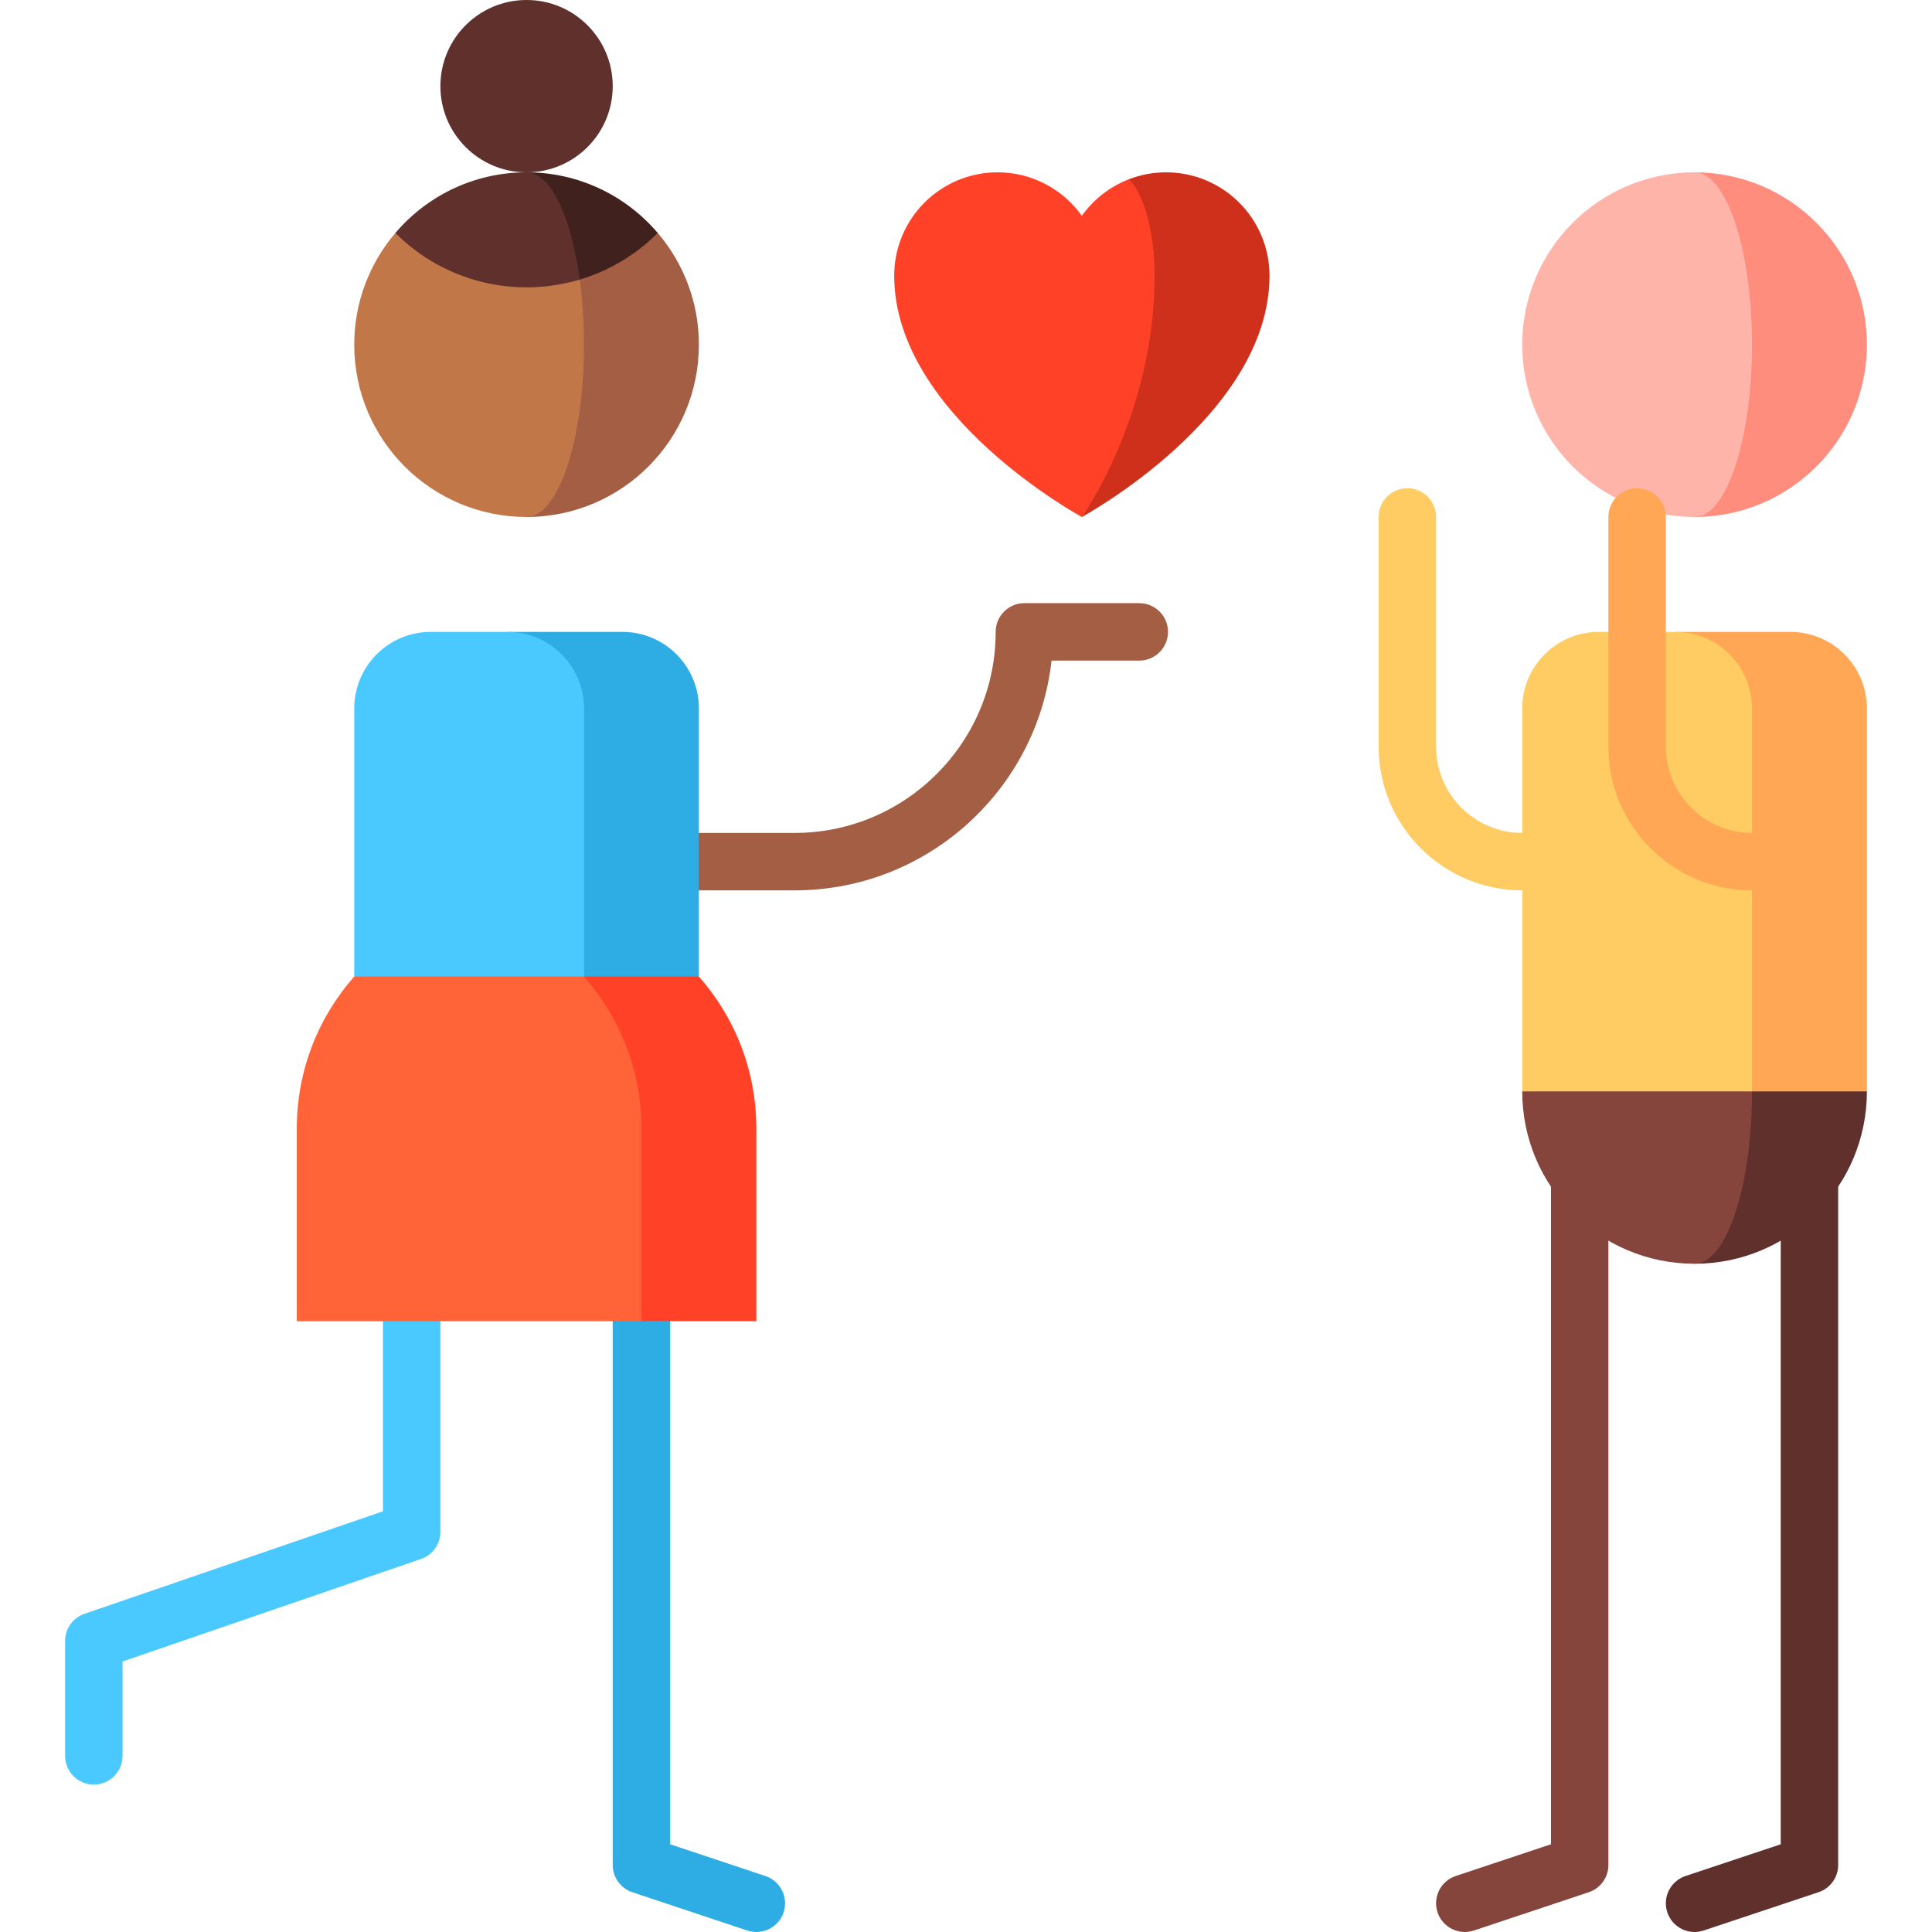 <?xml version="1.0" encoding="UTF-8"?> <!-- Generator: Adobe Illustrator 19.0.0, SVG Export Plug-In . SVG Version: 6.00 Build 0) --> <svg xmlns="http://www.w3.org/2000/svg" xmlns:xlink="http://www.w3.org/1999/xlink" version="1.1" id="Capa_1" x="0px" y="0px" viewBox="0 0 512 512" style="enable-background:new 0 0 512 512;" xml:space="preserve"> <path style="fill:#60312C;" d="M471.913,279.086v209.665l-25.242,8.414c-3.987,1.329-6.139,5.641-4.814,9.627 c1.329,3.988,5.641,6.144,9.628,4.815l30.446-10.149c3.109-1.036,5.204-3.946,5.204-7.221V279.086H471.913z"></path> <path style="fill:#FFCB63;" d="M403.409,220.733c-12.59,0-22.834-10.244-22.834-22.834v-60.892c0-4.205-3.407-7.611-7.612-7.611 c-4.205,0-7.611,3.407-7.611,7.611v60.892c0,20.985,17.072,38.057,38.057,38.057h40.595v-15.223H403.409z"></path> <path style="fill:#49C9FF;" d="M101.487,279.086v121.425l-79.095,27.166c-3.075,1.056-5.139,3.949-5.139,7.199v30.446 c0,4.205,3.408,7.612,7.611,7.612s7.611-3.407,7.611-7.612V440.31l79.095-27.166c3.075-1.056,5.139-3.949,5.139-7.199V279.086 H101.487z"></path> <path style="fill:#2DADE3;" d="M202.843,497.166l-25.242-8.414V279.086h-15.223v215.152c0,3.276,2.096,6.185,5.204,7.221 l30.446,10.149c3.988,1.329,8.3-0.826,9.628-4.815C208.982,502.805,206.831,498.494,202.843,497.166z"></path> <path style="fill:#85453D;" d="M411.021,279.086v209.665l-25.242,8.414c-3.987,1.329-6.139,5.641-4.814,9.627 c1.329,3.988,5.641,6.144,9.628,4.815l30.446-10.149c3.109-1.036,5.204-3.946,5.204-7.221V279.086H411.021z"></path> <path style="fill:#60312C;" d="M449.078,258.791v76.115c25.222,0,45.669-20.447,45.669-45.669L449.078,258.791z"></path> <path style="fill:#85453D;" d="M464.301,289.237l-15.223-30.446l-45.669,30.446c0,25.222,20.447,45.669,45.669,45.669 C457.485,334.906,464.301,314.459,464.301,289.237z"></path> <path style="fill:#FFA754;" d="M474.45,167.453h-30.446l20.297,121.784h30.446V187.75C494.747,176.54,485.66,167.453,474.45,167.453 z"></path> <path style="fill:#FFCB63;" d="M444.004,167.453h-20.297c-11.21,0-20.297,9.087-20.297,20.297v101.487h60.892V187.75 C464.301,176.54,455.214,167.453,444.004,167.453z"></path> <path style="fill:#FF8D7E;" d="M449.078,45.669v91.338c25.222,0,45.669-20.447,45.669-45.669S474.301,45.669,449.078,45.669z"></path> <path style="fill:#FFB4A9;" d="M464.301,91.338c0-25.222-6.816-45.669-15.223-45.669c-25.222,0-45.669,20.447-45.669,45.669 s20.447,45.669,45.669,45.669C457.485,137.007,464.301,116.56,464.301,91.338z"></path> <path style="fill:#A45E43;" d="M301.923,159.841h-30.446c-4.205,0-7.612,3.407-7.612,7.611c0,29.378-23.902,53.28-53.28,53.28 h-71.041v15.223h71.041c35.201,0,64.285-26.689,68.083-60.892h23.255c4.205,0,7.611-3.407,7.611-7.611 C309.534,163.248,306.127,159.841,301.923,159.841z"></path> <path style="fill:#CF301B;" d="M309.027,45.669c-3.474,0-6.796,0.648-9.853,1.829L286.7,137.007c0,0,49.728-26.919,49.728-63.937 C336.428,57.937,324.16,45.669,309.027,45.669z"></path> <path style="fill:#FF4128;" d="M299.173,47.498c-5.051,1.951-9.379,5.353-12.474,9.698c-4.968-6.974-13.113-11.527-22.327-11.527 c-15.134,0-27.401,12.268-27.401,27.401c0,37.017,49.728,63.937,49.728,63.937s19.282-26.919,19.282-63.937 C305.982,61.408,303.156,51.453,299.173,47.498z"></path> <circle style="fill:#60312C;" cx="139.544" cy="22.834" r="22.834"></circle> <path style="fill:#A45E43;" d="M174.308,61.739c0.01-0.01-34.764-0.005-34.764-0.005v75.273c25.219,0,45.669-20.45,45.669-45.669 C185.213,80.053,181.108,69.706,174.308,61.739z"></path> <path style="fill:#C27749;" d="M153.641,74.095L104.78,61.739c-6.8,7.967-10.905,18.313-10.905,29.599 c0,25.219,20.45,45.669,45.669,45.669c8.403,0,15.223-20.45,15.223-45.669C154.767,85.239,154.371,79.413,153.641,74.095z"></path> <path style="fill:#40211D;" d="M139.544,45.669l14.096,28.426c7.561-2.263,14.69-6.389,20.668-12.356 C165.936,51.905,153.468,45.669,139.544,45.669z"></path> <path style="fill:#60312C;" d="M139.544,45.669c-13.924,0-26.392,6.236-34.764,16.07c13.234,13.234,32.115,17.359,48.861,12.356 C151.377,57.421,145.917,45.669,139.544,45.669z"></path> <path style="fill:#2DADE3;" d="M164.916,167.453H134.47v121.784h50.743V187.75C185.213,176.54,176.126,167.453,164.916,167.453z"></path> <path style="fill:#49C9FF;" d="M134.47,167.453h-20.297c-11.21,0-20.297,9.087-20.297,20.297v101.487h60.892V187.75 C154.767,176.54,145.68,167.453,134.47,167.453z"></path> <path style="fill:#FF4128;" d="M185.213,258.791h-30.446l15.223,91.338h30.446v-51.083 C200.436,283.608,194.681,269.523,185.213,258.791z"></path> <path style="fill:#FF6337;" d="M154.767,258.791H93.875c-9.468,10.732-15.223,24.818-15.223,40.255v51.083h91.338v-51.083 C169.99,283.608,164.235,269.523,154.767,258.791z"></path> <path style="fill:#FFA754;" d="M464.301,220.733c-12.59,0-22.835-10.244-22.835-22.834v-60.892c0-4.205-3.407-7.611-7.611-7.611 c-4.205,0-7.612,3.407-7.612,7.611v60.892c0,20.985,17.072,38.057,38.057,38.057c4.205,0,7.611,0,7.611,0v-15.223 C471.913,220.733,468.506,220.733,464.301,220.733z"></path> <g> </g> <g> </g> <g> </g> <g> </g> <g> </g> <g> </g> <g> </g> <g> </g> <g> </g> <g> </g> <g> </g> <g> </g> <g> </g> <g> </g> <g> </g> </svg> 